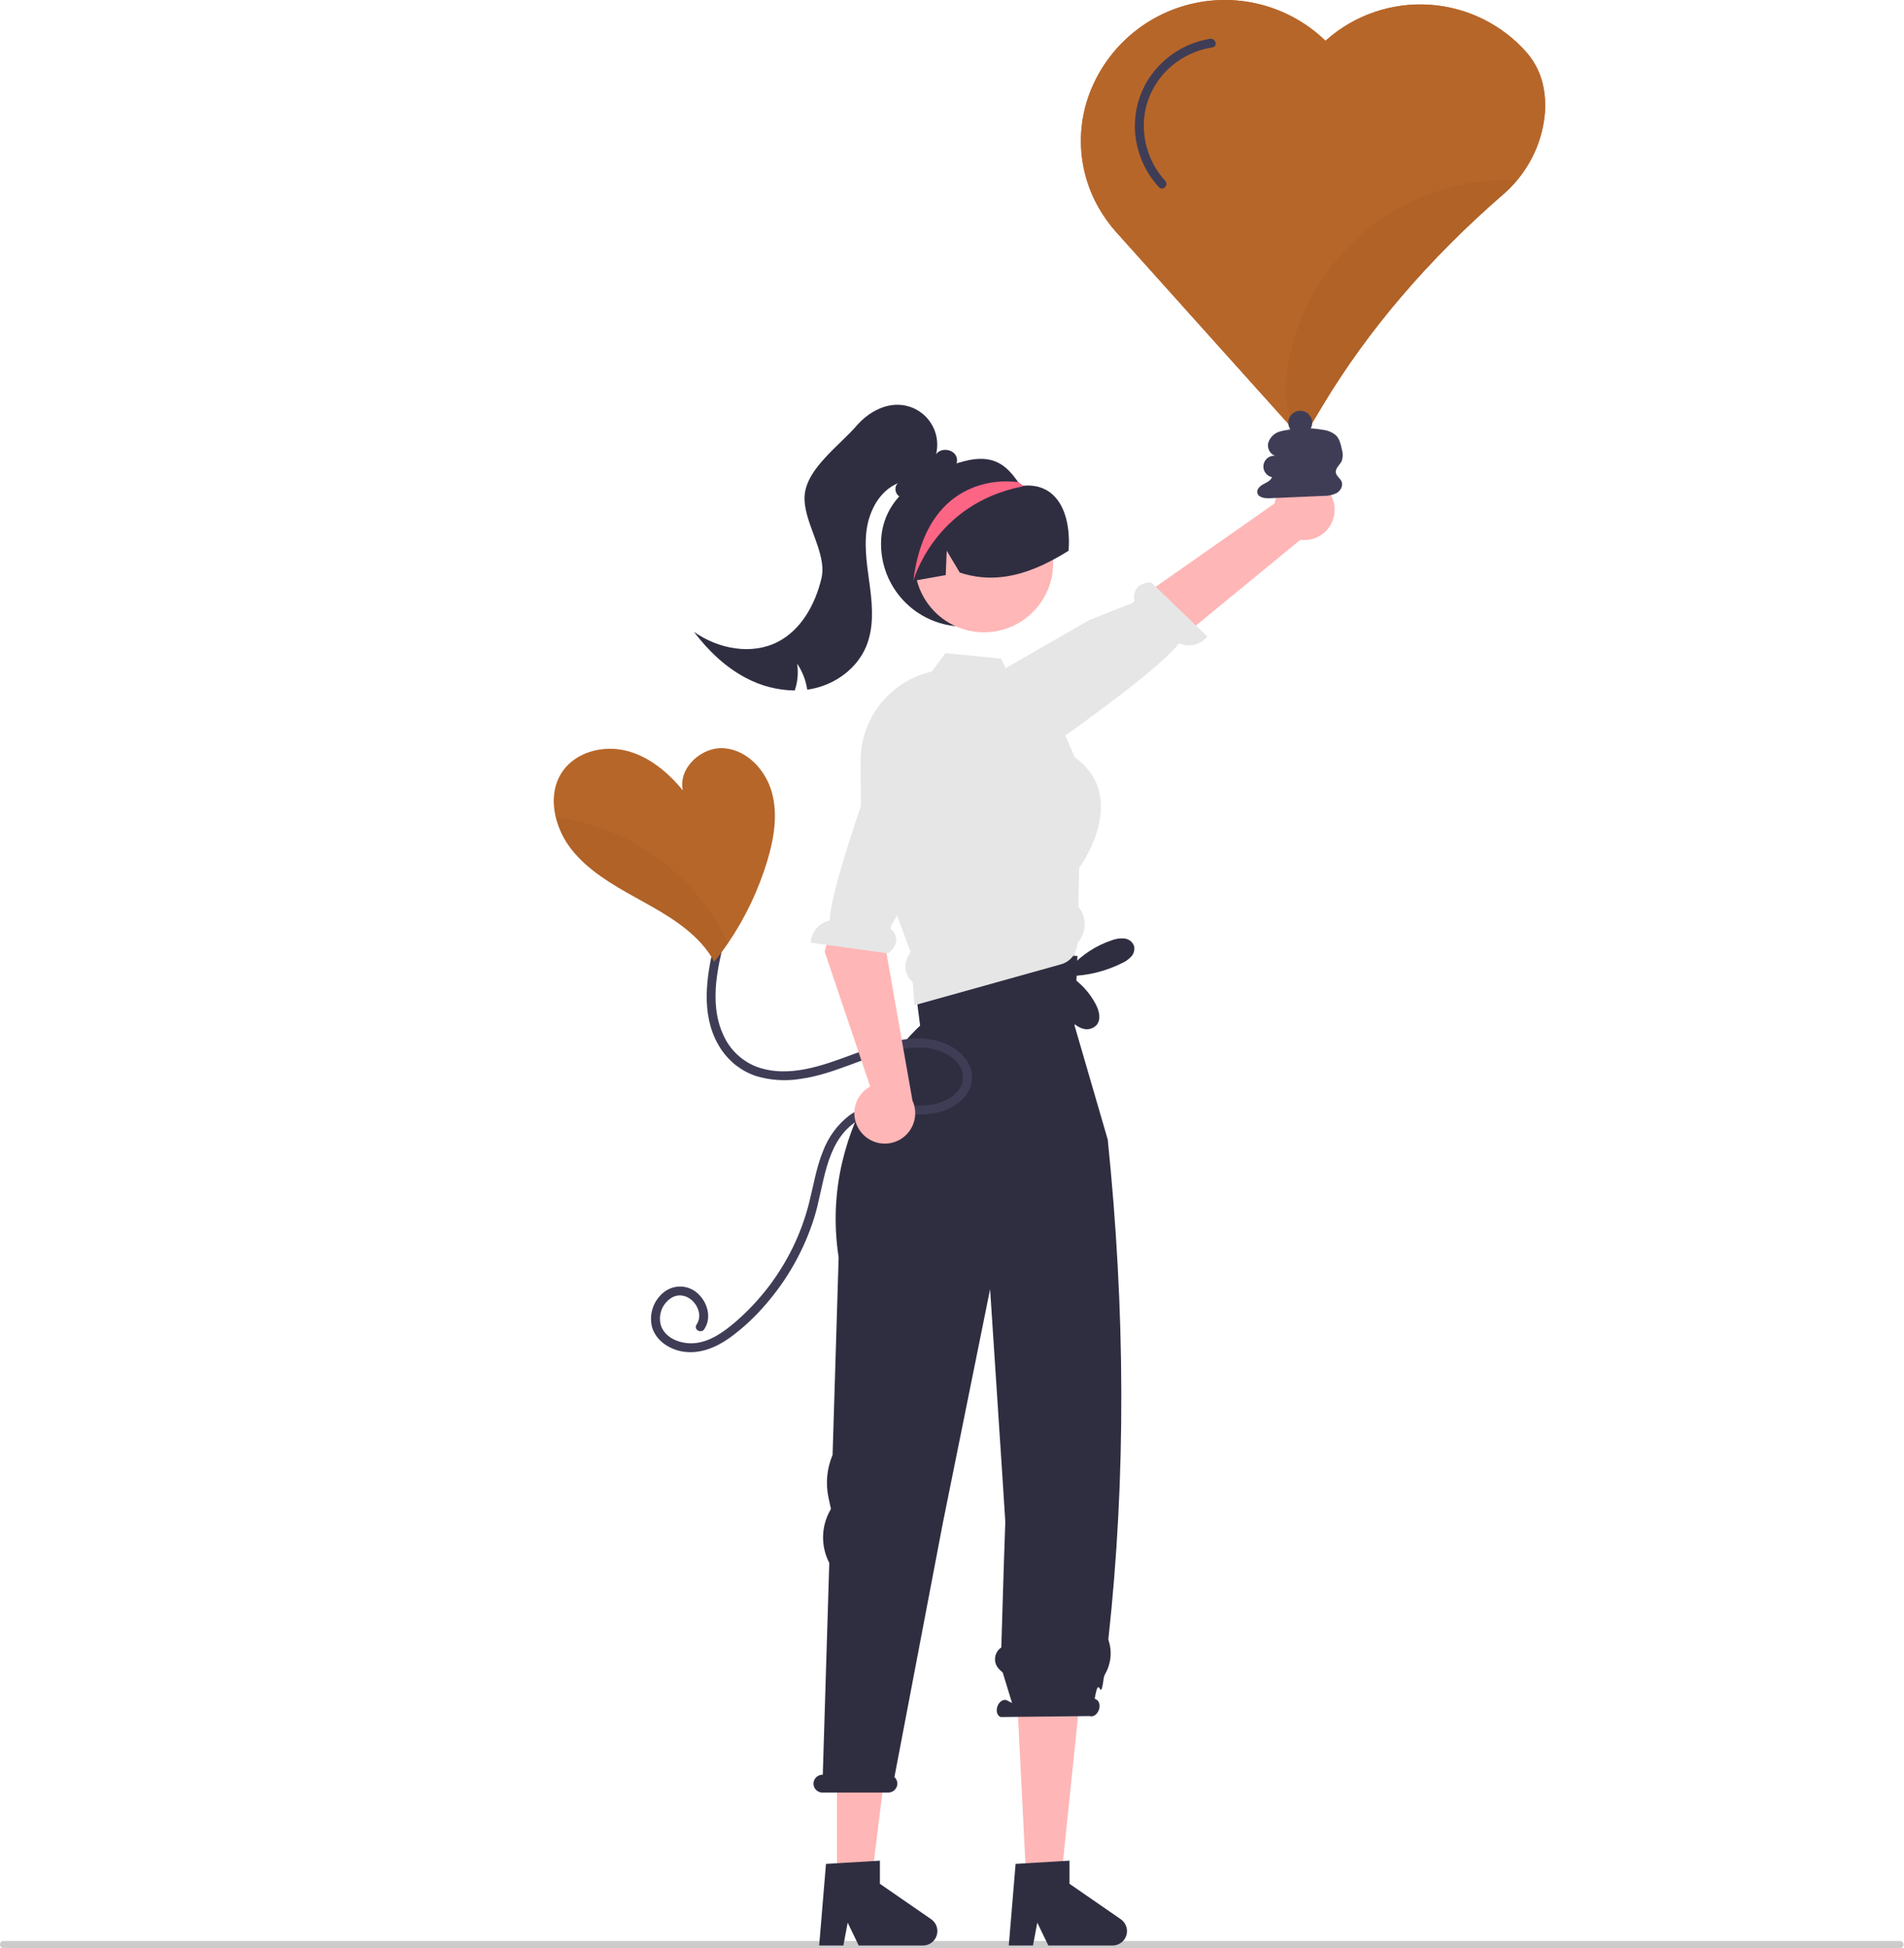 <?xml version="1.0" encoding="UTF-8"?> <svg xmlns="http://www.w3.org/2000/svg" width="1838" height="1880" viewBox="0 0 1838 1880" fill="none"> <path d="M1837.51 1876.57C1837.52 1877.02 1837.43 1877.47 1837.26 1877.88C1837.08 1878.3 1836.83 1878.68 1836.51 1879C1836.19 1879.32 1835.82 1879.57 1835.4 1879.74C1834.98 1879.91 1834.54 1880 1834.09 1880H3.429C2.52 1880 1.647 1879.64 1.004 1879C0.361 1878.35 0 1877.48 0 1876.57C0 1875.66 0.361 1874.79 1.004 1874.15C1.647 1873.5 2.52 1873.14 3.429 1873.14H1834.09C1834.54 1873.14 1834.98 1873.23 1835.4 1873.4C1835.82 1873.57 1836.19 1873.82 1836.51 1874.14C1836.83 1874.46 1837.08 1874.84 1837.26 1875.26C1837.43 1875.67 1837.52 1876.12 1837.51 1876.57Z" fill="#CCCCCC"></path> <path d="M1490.07 84.817C1487.81 72.238 1482.22 60.495 1473.87 50.813C1462.01 37.309 1447.6 26.274 1431.47 18.339C1415.34 10.403 1397.8 5.723 1379.87 4.564C1361.93 3.406 1343.94 5.792 1326.92 11.586C1309.9 17.381 1294.19 26.471 1280.69 38.336L1279.54 39.374C1263.42 23.75 1243.77 12.242 1222.26 5.826C1200.75 -0.591 1178.01 -1.726 1155.96 2.515C1133.92 6.757 1113.22 16.25 1095.63 30.191C1078.03 44.131 1064.06 62.108 1054.89 82.598C1046.46 101.348 1042.6 121.828 1043.61 142.36C1044.63 162.891 1050.5 182.889 1060.74 200.715C1065.33 208.752 1070.73 216.303 1076.84 223.249C1083.16 230.453 1253.52 419.976 1255.22 421.878C1255.42 422.115 1255.67 422.304 1255.96 422.434C1256.24 422.563 1256.55 422.629 1256.86 422.628C1256.92 422.628 1257 422.599 1257.09 422.599C1257.21 422.597 1257.33 422.568 1257.44 422.512C1258 422.376 1258.48 422.024 1258.79 421.533L1259.68 420.063L1260.75 418.247L1276.51 391.91C1320.23 318.861 1379.15 249.933 1451.68 187.056C1456.35 183.001 1460.68 178.567 1464.62 173.801C1480.14 155.247 1489.51 132.327 1491.42 108.215C1491.97 100.39 1491.51 92.526 1490.07 84.817Z" fill="#B76629"></path> <path d="M1490.07 84.817C1487.81 72.238 1482.22 60.495 1473.87 50.813C1462.01 37.309 1447.6 26.274 1431.47 18.339C1415.34 10.403 1397.8 5.723 1379.87 4.564C1361.93 3.406 1343.94 5.792 1326.92 11.586C1309.9 17.381 1294.19 26.471 1280.69 38.336L1279.54 39.374C1263.42 23.75 1243.77 12.242 1222.26 5.826C1200.75 -0.591 1178.01 -1.726 1155.96 2.515C1133.92 6.757 1113.22 16.25 1095.63 30.191C1078.03 44.131 1064.06 62.108 1054.89 82.598C1046.46 101.348 1042.6 121.828 1043.61 142.36C1044.63 162.891 1050.5 182.889 1060.74 200.715C1065.33 208.752 1070.73 216.303 1076.84 223.249C1083.16 230.453 1253.52 419.976 1255.22 421.878C1255.42 422.115 1255.67 422.304 1255.96 422.434C1256.24 422.563 1256.55 422.629 1256.86 422.628C1256.92 422.628 1257 422.599 1257.09 422.599C1257.21 422.597 1257.33 422.568 1257.44 422.512C1258 422.376 1258.48 422.024 1258.79 421.533L1259.68 420.063L1260.75 418.247L1276.51 391.91C1320.23 318.861 1379.15 249.933 1451.68 187.056C1456.35 183.001 1460.68 178.567 1464.62 173.801C1480.14 155.247 1489.51 132.327 1491.42 108.215C1491.97 100.39 1491.51 92.526 1490.07 84.817Z" fill="#B76629"></path> <path d="M884.279 872.644L875.421 893.247L889.898 966.428L1037.59 945.891L1036.42 856.659L1033.45 837.113L884.279 872.644Z" fill="#FFB6B6"></path> <path d="M807.972 1821.06H840.557L856.063 1695.38H807.972V1821.06Z" fill="#FFB6B6"></path> <path d="M898.882 1852.13L849.406 1817.95V1795.63L843.654 1795.99L807.969 1798.11L797.348 1798.73L790.779 1877.52H814.145L818.295 1855.46L828.982 1877.52H890.974C893.943 1877.52 896.834 1876.57 899.225 1874.81C901.616 1873.05 903.382 1870.57 904.265 1867.74C905.148 1864.9 905.102 1861.86 904.134 1859.05C903.165 1856.24 901.325 1853.82 898.882 1852.13Z" fill="#2F2E41"></path> <path d="M991.006 1821.06H1023.59L1042.76 1636.03L981.531 1632.37L991.006 1821.06Z" fill="#FFB6B6"></path> <path d="M1081.92 1852.13L1032.44 1817.95V1795.63L1026.17 1795.99L989.863 1798.18L980.386 1798.73L973.817 1877.52H997.183L1001.33 1855.46L1012.02 1877.52H1074.01C1076.98 1877.52 1079.87 1876.57 1082.26 1874.81C1084.65 1873.05 1086.42 1870.57 1087.3 1867.74C1088.19 1864.9 1088.14 1861.86 1087.17 1859.05C1086.2 1856.24 1084.36 1853.82 1081.92 1852.13Z" fill="#2F2E41"></path> <path d="M794.14 1712.68H794.266L800.533 1508.32C796.478 1500.5 794.42 1491.79 794.542 1482.98C794.664 1474.17 796.963 1465.53 801.234 1457.82L802.131 1456.2L799.805 1445.41C796.817 1431.56 798.188 1417.12 803.73 1404.08L809.577 1213.45C788.69 1078.09 888.228 989.808 888.228 989.808L879.08 918.861L1040.08 922.52L1037.34 989.808L1069.35 1099.79C1086.2 1263.93 1087.2 1424.73 1069.96 1581.69C1069.93 1582.14 1070 1582.59 1070.16 1583.01C1071.91 1588.33 1072.53 1593.96 1071.97 1599.52C1071.41 1605.09 1069.69 1610.49 1066.93 1615.35C1066.21 1616.59 1065.71 1617.95 1065.47 1619.36C1061.92 1646.88 1061.45 1612.07 1056.75 1639.35L1057.66 1639.81C1060.96 1640.95 1062.38 1645.51 1060.82 1650.01C1059.27 1654.5 1055.34 1657.23 1052.04 1656.09L965.98 1657.01C962.684 1655.87 961.269 1651.3 962.821 1646.81C964.373 1642.31 968.303 1639.59 971.6 1640.73L976.954 1643.44L967.996 1614.13L964.856 1611.2C963.352 1609.79 962.184 1608.07 961.441 1606.15C960.699 1604.23 960.399 1602.16 960.566 1600.11C960.733 1598.06 961.362 1596.07 962.405 1594.3C963.449 1592.53 964.88 1591.01 966.591 1589.87L969.194 1504.78L970.461 1468.76L967.851 1427.9L955.78 1244.09L910.092 1470.12L863.424 1714.95C864.512 1715.94 865.33 1717.18 865.799 1718.57C866.268 1719.96 866.371 1721.45 866.1 1722.89C865.671 1724.9 864.555 1726.7 862.943 1727.98C861.331 1729.26 859.324 1729.94 857.266 1729.9H793.912C792.584 1729.9 791.274 1729.59 790.084 1729C788.894 1728.41 787.857 1727.55 787.052 1726.5C786.248 1725.44 785.699 1724.21 785.447 1722.91C785.196 1721.6 785.249 1720.26 785.602 1718.98C786.136 1717.14 787.262 1715.52 788.805 1714.38C790.348 1713.25 792.223 1712.65 794.14 1712.68Z" fill="#2F2E41"></path> <path d="M850.479 524.909C850.474 537.956 853.672 550.806 859.792 562.329C865.913 573.852 874.768 583.696 885.581 590.998C896.394 598.299 908.835 602.835 921.81 604.207C934.785 605.578 947.899 603.743 959.999 598.864C972.1 593.984 982.818 586.208 991.212 576.22C999.606 566.231 1005.42 554.334 1008.14 541.574C1010.87 528.813 1010.42 515.58 1006.83 503.035C1003.24 490.489 996.634 479.016 987.579 469.622L987.197 469.24C986.559 468.57 985.922 467.9 985.252 467.262C985.248 467.262 985.243 467.262 985.24 467.26C985.236 467.258 985.232 467.256 985.229 467.253C985.226 467.25 985.224 467.247 985.222 467.243C985.221 467.239 985.22 467.235 985.22 467.231C984.306 466.563 983.462 465.805 982.701 464.967C971.941 449.93 959.741 437.322 930.188 445.199C887.642 456.539 850.479 480.877 850.479 524.909Z" fill="#2F2E41"></path> <path d="M1288.34 490.785C1288.52 495.05 1287.77 499.303 1286.13 503.243C1284.48 507.184 1282 510.717 1278.85 513.593C1275.69 516.47 1271.95 518.62 1267.87 519.892C1263.8 521.164 1259.49 521.527 1255.26 520.956L1049.7 689.664L1018.3 634.476L1230.24 485.995C1231.67 478.952 1235.63 472.679 1241.38 468.364C1247.12 464.049 1254.25 461.991 1261.42 462.582C1268.58 463.172 1275.28 466.37 1280.24 471.568C1285.2 476.766 1288.08 483.604 1288.34 490.786V490.785Z" fill="#FFB6B6"></path> <path d="M962.895 739.418C962.895 739.418 969.591 753.313 995.637 733.576C1016.49 717.774 1116.03 649.601 1138.14 620.783C1142.78 622.879 1147.99 623.372 1152.94 622.185C1157.89 620.997 1162.31 618.197 1165.49 614.224L1111.1 561.86C1094.04 563.013 1093.86 574.433 1095.32 580.99L1051.62 598.359L937.774 663.763L957.876 729.46L962.895 739.418Z" fill="#E6E6E6"></path> <path d="M949.826 610.191C986.741 610.191 1016.67 580.266 1016.67 543.351C1016.67 506.436 986.741 476.511 949.826 476.511C912.912 476.511 882.986 506.436 882.986 543.351C882.986 580.266 912.912 610.191 949.826 610.191Z" fill="#FFB7B7"></path> <path d="M1041.01 874.892L1041.69 837.605C1044.4 833.879 1067.15 801.363 1062.05 768.88C1059.67 753.586 1051.36 740.743 1037.44 730.743L1028.46 709.829L1015.16 678.914L976.235 655.745L970.843 644.764L966.398 635.647L912.707 630.288L899.472 648.098L899.21 648.131C887.048 650.894 875.624 656.244 865.714 663.817C854.834 672.071 846.014 682.735 839.948 694.97C833.881 707.206 830.732 720.681 830.747 734.338L831.074 777.671L831.139 783.88L831.172 789.893L864.668 880.055L865.943 883.551L879.08 918.878L876.825 922.603C874.397 926.657 873.501 931.446 874.298 936.104C875.095 940.761 877.533 944.979 881.171 947.995L882.74 970.086L885.583 969.302L901.759 964.792L1024.11 930.642C1028.72 929.355 1032.79 926.616 1035.71 922.832C1035.82 922.696 1035.91 922.554 1036.01 922.407C1036.49 921.806 1036.92 921.16 1037.28 920.479C1040.06 913.453 1040.35 911.558 1040.38 909.597C1044.45 904.969 1046.79 899.086 1047.03 892.933C1047.27 886.781 1045.38 880.734 1041.69 875.806L1041.01 874.892Z" fill="#E6E6E6"></path> <path d="M879.875 560.873C880.481 560.777 881.087 560.65 881.692 560.554C892.119 558.705 902.544 556.888 912.939 555.006L913.895 531.444L926.489 552.551C955.217 562.084 982.095 556.696 1007.38 544.803C1015.72 540.844 1023.81 536.383 1031.61 531.444C1034.18 491.596 1018.07 466.085 988.089 468.76C986.994 468.858 986.208 467.74 985.251 467.262C985.247 467.262 985.243 467.261 985.239 467.259C985.235 467.258 985.232 467.255 985.229 467.252C985.226 467.249 985.224 467.246 985.222 467.242C985.22 467.238 985.22 467.234 985.22 467.23C983.594 466.464 981.936 465.731 980.278 465.062C967.298 459.989 953.144 458.704 939.463 461.357C925.782 464.01 913.135 470.491 902.991 480.047C882.585 499.528 873.403 531.699 879.875 560.873Z" fill="#2F2E41"></path> <path d="M923.426 447.121C922.758 449.423 921.436 451.483 919.62 453.049C917.805 454.615 915.574 455.621 913.198 455.944C904.211 467.055 893.917 478.82 879.832 481.042C875.806 481.896 871.606 481.17 868.1 479.016C867.673 478.746 867.278 478.428 866.924 478.068C863.591 474.898 863.329 468.526 867.283 466.14C849.571 473.166 839.212 492.283 836.598 511.139C833.983 529.995 837.611 549.047 839.996 567.936C842.382 586.824 843.427 606.66 836.009 624.209C827.251 644.895 807.121 659.764 785.161 664.503C783.2 664.927 781.239 665.287 779.245 665.516C777.921 656.546 774.592 647.99 769.507 640.483C770.852 649.171 770.056 658.056 767.187 666.365C750.673 666.137 734.456 661.945 719.9 654.143C699.998 643.653 683.43 627.64 669.868 609.7C693.234 626.268 725.521 632.477 750.945 619.373C773.69 607.608 787.121 582.903 793.003 558.001C798.886 533.067 774.162 502.518 776.842 477.061C779.554 451.604 810.258 429.997 827.055 410.683C837.774 398.363 853.591 389.246 869.898 390.782C875.405 391.306 880.734 393.012 885.523 395.782C890.311 398.552 894.447 402.322 897.647 406.834C900.848 411.346 903.038 416.495 904.069 421.93C905.1 427.365 904.948 432.959 903.623 438.33C908.263 431.761 920.256 433.199 923.23 440.683C924.028 442.743 924.097 445.015 923.426 447.121Z" fill="#2F2E41"></path> <path d="M881.691 560.554C881.691 560.554 901.491 486.648 986.366 469.589C986.462 469.558 986.781 469.43 987.195 469.239C987.45 469.08 987.769 468.92 988.088 468.761C987.132 468.219 986.207 467.741 985.25 467.262C985.246 467.262 985.242 467.261 985.238 467.26C985.234 467.258 985.231 467.256 985.228 467.253C985.225 467.25 985.222 467.246 985.221 467.242C985.219 467.238 985.219 467.234 985.219 467.23C984.39 466.465 983.561 465.7 982.7 464.966L980.277 465.062C980.277 465.062 895.115 451.575 881.691 560.554Z" fill="#FD6584"></path> <path d="M1094.7 912.753C1093.94 910.829 1092.67 909.151 1091.02 907.903C1089.37 906.655 1087.41 905.884 1085.36 905.674C1081.23 905.316 1077.08 905.917 1073.23 907.429C1058.11 912.465 1044.54 921.29 1033.8 933.064L1033.99 940.544C1028.94 946.975 1026.25 954.937 1026.36 963.108C1026.47 971.279 1029.36 979.168 1034.57 985.465C1037.51 989.089 1041.53 991.687 1046.04 992.888C1048.29 993.449 1050.66 993.392 1052.88 992.721C1055.1 992.051 1057.11 990.792 1058.67 989.077C1063.19 983.575 1061.01 975.286 1057.69 968.989C1051.89 958.034 1043.41 948.731 1033.03 941.952C1050.35 941.511 1067.37 937.281 1082.89 929.559C1086.33 928.055 1089.43 925.879 1092.01 923.157C1093.29 921.782 1094.2 920.111 1094.67 918.295C1095.14 916.479 1095.15 914.574 1094.7 912.753Z" fill="#2F2E41"></path> <path d="M1289.52 456.059C1288.87 451.727 1293.57 448.641 1295.33 444.629C1296.46 441.05 1296.46 437.21 1295.33 433.631C1294.31 428.769 1293.14 423.611 1289.62 420.107C1286.03 417.084 1281.59 415.226 1276.92 414.78C1265.55 412.795 1253.94 412.589 1242.5 414.171L1251.17 414.699C1245.71 414.35 1240.23 414.986 1235 416.576C1232.39 417.401 1230.02 418.868 1228.13 420.843C1226.23 422.818 1224.86 425.238 1224.14 427.881C1223.07 433.234 1226.73 439.505 1232.17 439.963C1229.45 439.41 1226.63 439.954 1224.31 441.478C1221.99 443.001 1220.38 445.38 1219.81 448.093C1219.24 450.807 1219.77 453.636 1221.28 455.961C1222.79 458.286 1225.16 459.919 1227.87 460.502C1226.62 463.886 1222.89 465.506 1219.7 467.194C1216.52 468.882 1213.16 471.776 1213.7 475.343C1214.41 480.059 1220.71 481.028 1225.48 480.82L1277.36 478.557C1281.82 478.716 1286.26 477.794 1290.3 475.87C1294.14 473.627 1296.82 468.711 1295.05 464.629C1293.67 461.476 1290.02 459.46 1289.52 456.059Z" fill="#3F3D56"></path> <path d="M687.862 918.097C680.732 949.419 677.344 984.93 696.36 1012.96C704.442 1024.98 716.304 1033.97 730.068 1038.5C744 1042.63 758.69 1043.53 773.023 1041.13C805.457 1036.64 834.282 1019.75 866.18 1013.19C880.256 1010.29 895.195 1009.34 908.746 1014.91C918.899 1019.08 929.594 1027.47 929.642 1039.44C929.692 1051.74 919.016 1059.89 908.398 1063.67C894.23 1068.72 879.507 1066.76 864.811 1066.13C848.984 1065.44 832.845 1066.88 819.697 1076.57C808.389 1085.39 799.716 1097.15 794.623 1110.56C788.014 1126.6 785.332 1143.85 781.106 1160.58C777.329 1175.63 771.986 1190.24 765.164 1204.17C751.779 1231.47 733.016 1255.8 709.999 1275.67C698.648 1285.44 684.855 1295.4 669.352 1296.29C657.395 1296.98 642.86 1291.96 638.251 1279.85C636.539 1274.62 636.706 1268.95 638.725 1263.83C640.743 1258.72 644.486 1254.46 649.306 1251.81C659.554 1246.64 670.714 1254.02 674.023 1264.14C674.891 1266.47 675.195 1268.98 674.909 1271.45C674.623 1273.93 673.756 1276.3 672.379 1278.37C669.272 1283.01 676.757 1287.34 679.844 1282.74C687.01 1272.05 683.264 1257.68 674.488 1249.12C670.206 1244.75 664.483 1242.1 658.385 1241.64C652.288 1241.19 646.233 1242.97 641.352 1246.65C636.281 1250.51 632.447 1255.77 630.321 1261.78C628.195 1267.79 627.869 1274.29 629.384 1280.48C633.071 1293.78 646.143 1302.24 659.197 1304.34C675.317 1306.93 690.83 1300.59 703.843 1291.44C716.898 1282.02 728.769 1271.05 739.197 1258.78C760.399 1234.4 776.337 1205.9 786.013 1175.08C795.528 1144.58 796.221 1104.31 824.494 1083.71C839.043 1073.12 856.87 1074.29 873.928 1075.26C888.986 1076.12 903.675 1075.97 917.489 1069.15C928.895 1063.52 938.099 1053.13 938.289 1039.9C938.481 1026.53 928.994 1015.79 917.815 1009.7C888.285 993.617 852.823 1006.59 823.812 1017.33C794.637 1028.14 761.328 1040.82 730.323 1029.45C716.013 1023.89 704.492 1012.88 698.286 998.838C690.778 982.917 689.71 964.851 691.444 947.572C692.467 938.424 694.054 929.347 696.198 920.395C697.431 914.979 689.098 912.666 687.862 918.097L687.862 918.097Z" fill="#3F3D56"></path> <path d="M831.036 1092.4C828.381 1089.06 826.491 1085.18 825.5 1081.02C824.508 1076.87 824.439 1072.55 825.297 1068.37C826.155 1064.19 827.919 1060.25 830.466 1056.82C833.012 1053.4 836.279 1050.57 840.035 1048.54L796.094 918.455L831.975 780.595L889.833 806.752L854.13 910.736L880.841 1062.09C883.827 1068.63 884.312 1076.03 882.204 1082.9C880.095 1089.77 875.54 1095.63 869.401 1099.37C863.261 1103.1 855.965 1104.46 848.894 1103.17C841.823 1101.89 835.469 1098.06 831.036 1092.4L831.036 1092.4Z" fill="#FFB6B6"></path> <path d="M883.996 667.006C883.996 667.006 870.407 659.709 860.956 690.993C853.39 716.037 801.9 852.018 800.972 888.33C795.987 889.364 791.487 892.027 788.182 895.9C784.877 899.773 782.955 904.635 782.718 909.721L857.502 920.07C870.625 909.098 864.048 899.76 859.008 895.318L884.479 852.173L937.717 735.698L893.913 672.107L883.996 667.006Z" fill="#E6E6E6"></path> <path d="M740.851 830.231C732.302 858.773 719.415 885.831 702.641 910.455C698.491 916.507 694.131 922.404 689.559 928.148C686.005 921.69 681.7 915.673 676.735 910.225C659.302 891.062 635.932 878.527 613.254 865.963C590.575 853.399 567.551 839.913 551.53 819.54C544.34 810.369 539.192 799.769 536.43 788.448C532.799 773.089 534.182 757.067 543.144 744.244C556.169 725.6 582.132 719.03 604.205 724.418C626.307 729.807 644.807 745.166 659.157 762.801C654.461 741.132 677.311 720.211 699.413 722.113C721.515 724.044 739.237 743.351 745.116 764.732C751.023 786.085 747.191 808.965 740.851 830.231Z" fill="#B76629"></path> <path d="M1168.09 37.432C1156.38 39.344 1145.18 43.616 1135.17 49.988C1125.16 56.36 1116.55 64.7 1109.86 74.5C1103.08 84.619 1098.56 96.082 1096.62 108.106C1094.67 120.13 1095.34 132.433 1098.59 144.174C1102.23 157.789 1109.14 170.306 1118.73 180.633C1122.53 184.714 1128.64 178.591 1124.85 174.52C1117.29 166.234 1111.59 156.44 1108.1 145.784C1104.61 135.129 1103.42 123.855 1104.62 112.707C1105.9 101.993 1109.45 91.675 1115.03 82.438C1120.6 73.201 1128.09 65.258 1136.97 59.136C1146.93 52.157 1158.37 47.581 1170.39 45.768C1175.88 44.943 1173.55 36.611 1168.09 37.432V37.432Z" fill="#3F3D56"></path> <g opacity="0.2"> <path opacity="0.2" d="M1464.62 173.8C1460.68 178.567 1456.36 183 1451.69 187.056C1379.16 249.932 1320.23 318.86 1276.51 391.909L1260.75 418.247L1259.68 420.062C1255.97 417.266 1252.73 413.889 1250.09 410.063C1240 395.396 1239.94 376.118 1242.42 358.482C1249.92 305.605 1276.82 257.407 1317.89 223.27C1358.96 189.133 1411.27 171.499 1464.62 173.8Z" fill="black"></path> </g> <g opacity="0.2"> <path opacity="0.2" d="M702.641 910.455C698.491 916.506 694.13 922.404 689.558 928.148C686.004 921.689 681.7 915.673 676.735 910.224C659.301 891.062 635.932 878.527 613.253 865.963C590.575 853.399 567.551 839.913 551.529 819.54C544.34 810.369 539.192 799.769 536.43 788.448C587.411 795.515 634.256 820.367 668.695 858.615C682.484 874.142 693.921 891.608 702.641 910.455Z" fill="black"></path> </g> <path d="M1255.19 419.429C1261.55 419.429 1266.71 414.268 1266.71 407.902C1266.71 401.537 1261.55 396.376 1255.19 396.376C1248.82 396.376 1243.66 401.537 1243.66 407.902C1243.66 414.268 1248.82 419.429 1255.19 419.429Z" fill="#3F3D56"></path> </svg> 